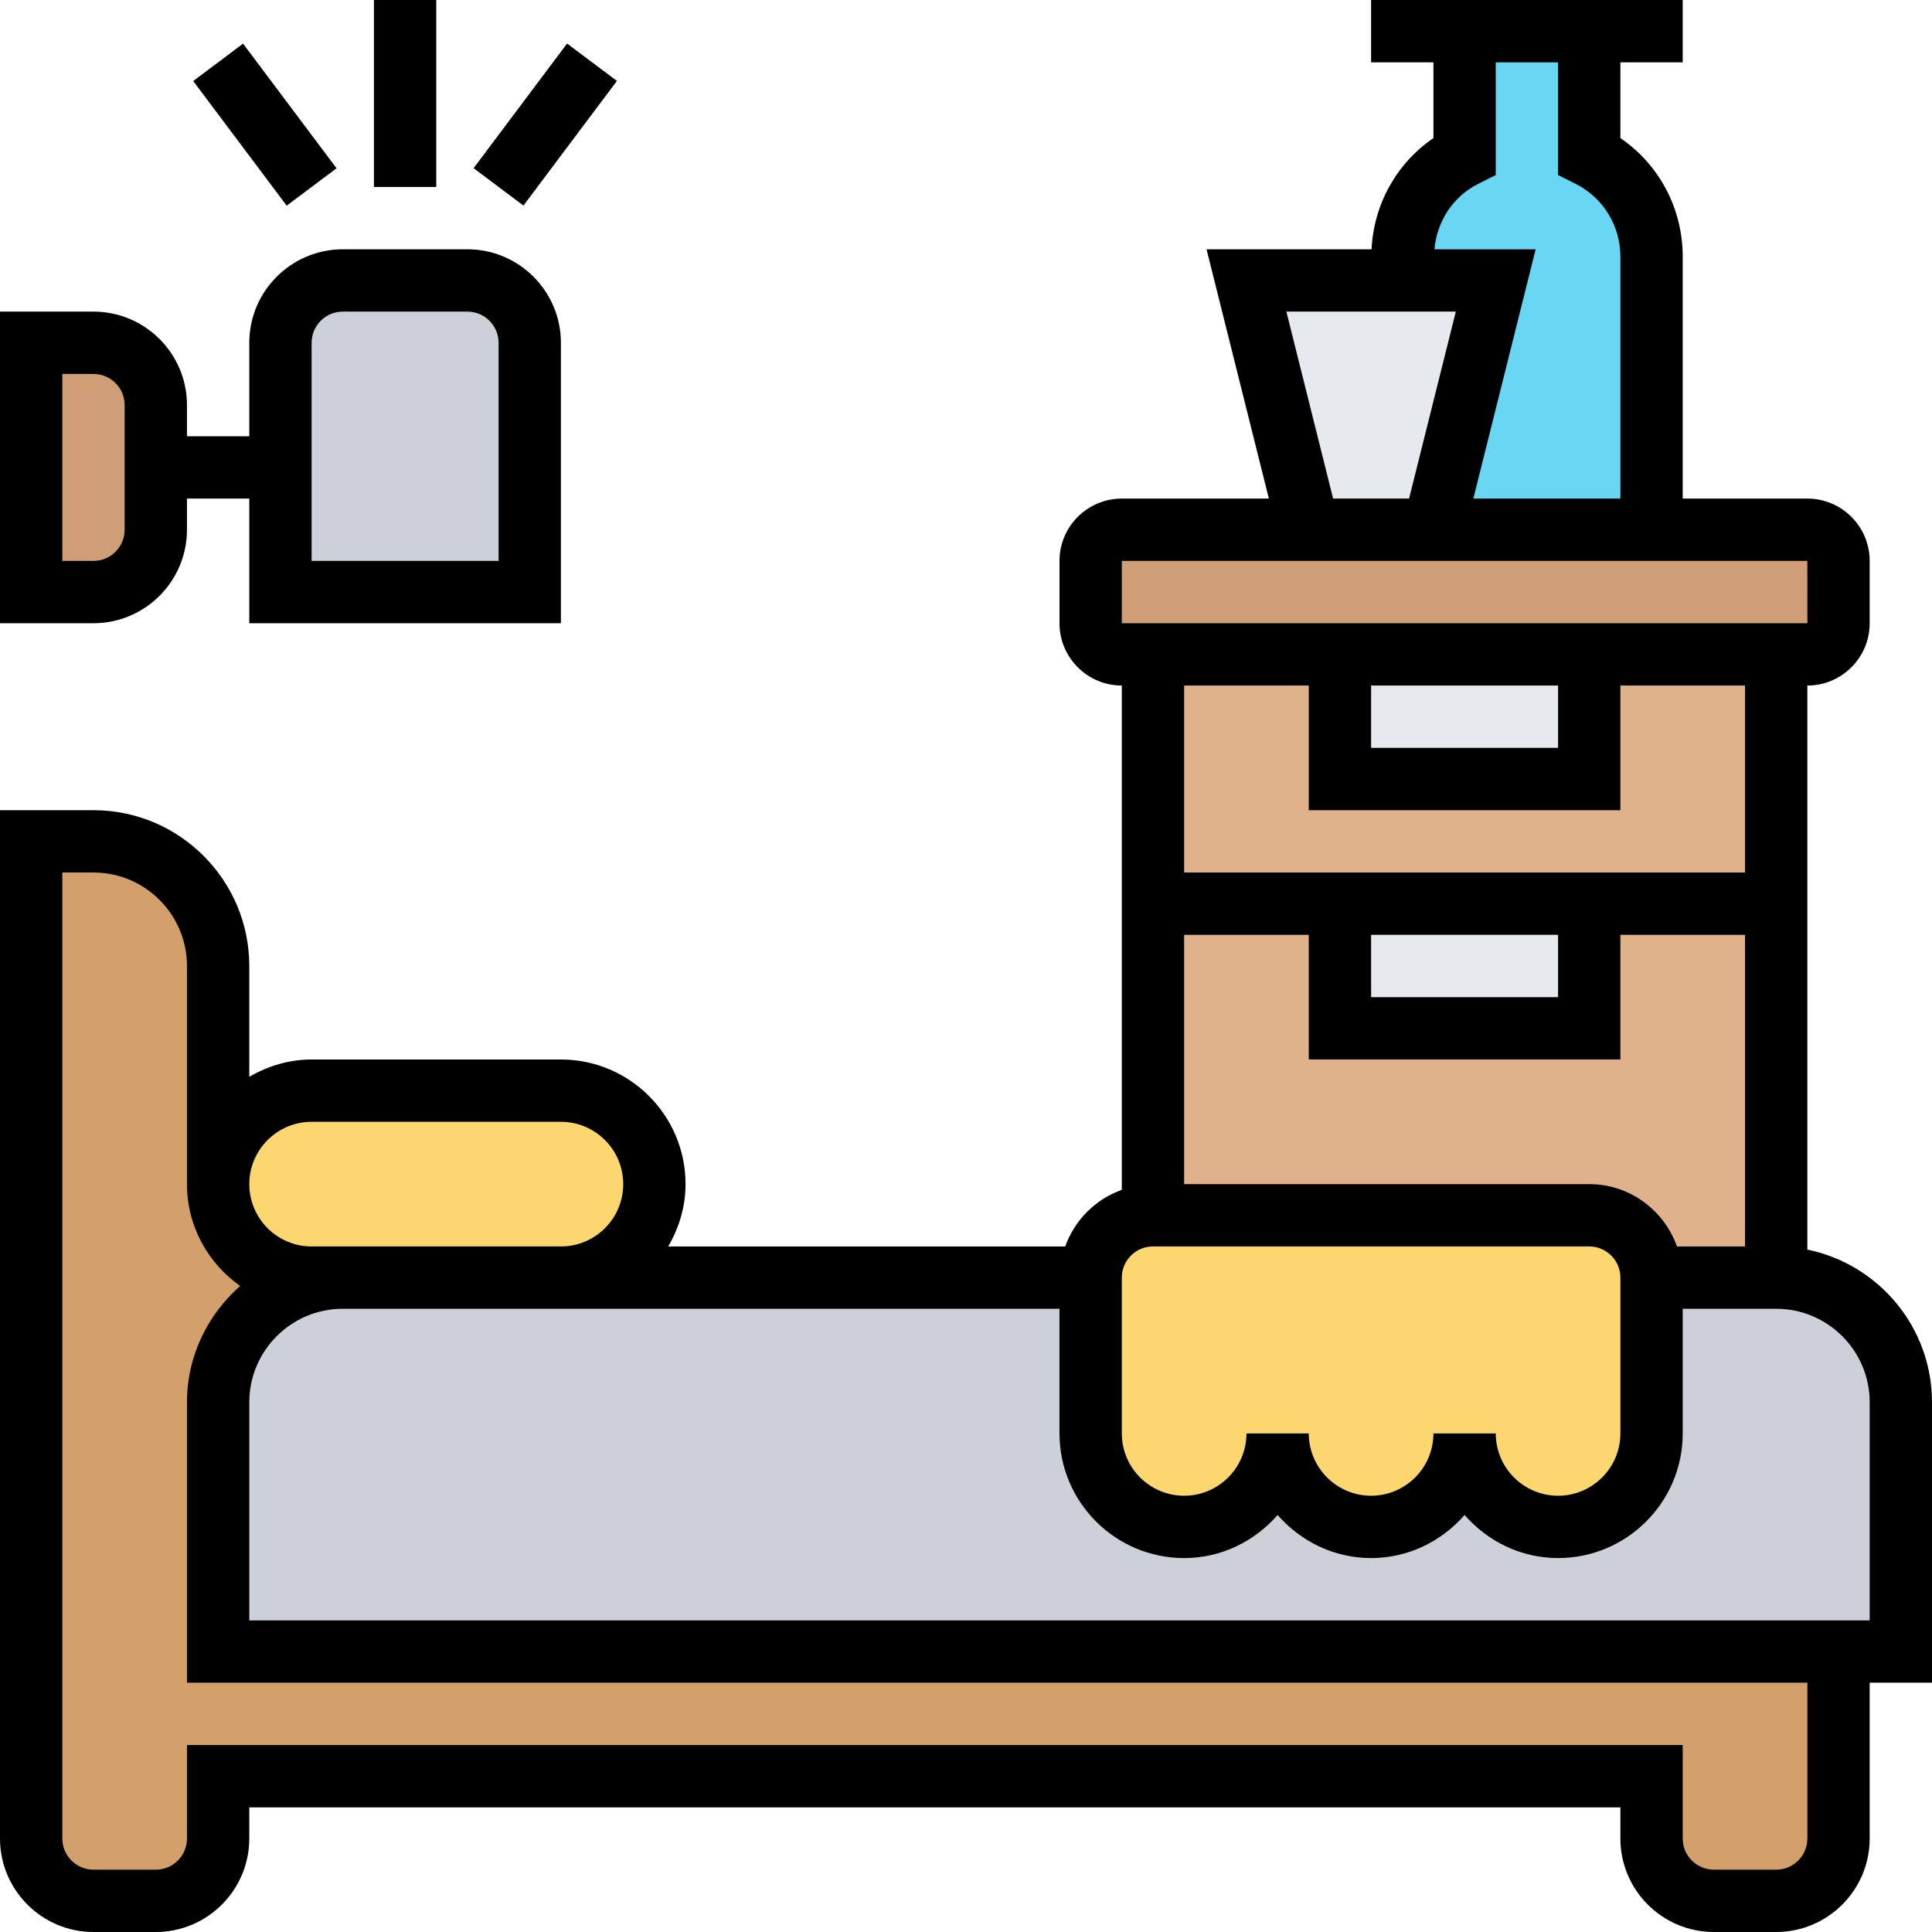 
<svg id="Layer_5" enable-background="new 0 0 62 62" height="512" viewBox="0 0 62 62" width="512" xmlns="http://www.w3.org/2000/svg"><g><g><g><path d="m53 8.24v8.76h-7l2-8h-3v-.76c0-1.37.77-2.63 2-3.24v-4h4v4c1.23.61 2 1.87 2 3.24z" fill="#69d6f4"/></g><g><path d="m48 9-2 8h-4l-2-8h5z" fill="#e6e9ed"/></g><g><path d="m59 20c0 .55-.45 1-1 1h-1-6-8-6-1c-.55 0-1-.45-1-1v-2c0-.55.45-1 1-1h6 4 7 5c.55 0 1 .45 1 1z" fill="#cf9e76"/></g><g><path d="m37 21v18h14c1.1 0 2 .9 2 2h4v-20z" fill="#dfb28b"/></g><g><path d="m43 21h8v4h-8z" fill="#e6e9ed"/></g><g><path d="m43 29h8v4h-8z" fill="#e6e9ed"/></g><g><path d="m61 45v8h-2-52v-8c0-2.21 1.79-4 4-4h7 17v5c0 .83.34 1.58.88 2.12s1.29.88 2.12.88c1.66 0 3-1.34 3-3 0 .83.34 1.58.88 2.12s1.29.88 2.12.88c1.66 0 3-1.34 3-3 0 .83.34 1.58.88 2.12s1.29.88 2.12.88c1.66 0 3-1.34 3-3v-5h4c2.21 0 4 1.79 4 4z" fill="#ccd1d9"/></g><g><path d="m53 41v5c0 1.66-1.34 3-3 3-.83 0-1.58-.34-2.12-.88s-.88-1.29-.88-2.12c0 1.66-1.34 3-3 3-.83 0-1.58-.34-2.12-.88s-.88-1.29-.88-2.12c0 1.66-1.34 3-3 3-.83 0-1.58-.34-2.12-.88s-.88-1.29-.88-2.12v-5c0-1.1.9-2 2-2h14c1.1 0 2 .9 2 2z" fill="#fcd770"/></g><g><path d="m18 35c1.66 0 3 1.34 3 3 0 .83-.34 1.58-.88 2.12s-1.29.88-2.12.88h-7-1c-1.66 0-3-1.34-3-3 0-.83.34-1.58.88-2.12s1.29-.88 2.12-.88z" fill="#fcd770"/></g><g><path d="m7 38c0 1.66 1.34 3 3 3h1c-2.21 0-4 1.79-4 4v8h52v6c0 1.1-.9 2-2 2h-2c-1.1 0-2-.9-2-2v-2h-46v2c0 1.1-.9 2-2 2h-2c-1.1 0-2-.9-2-2v-32h2c2.21 0 4 1.79 4 4z" fill="#d3a06c"/></g><g><path d="m5 15v2c0 1.1-.9 2-2 2h-2v-8h2c1.1 0 2 .9 2 2z" fill="#cf9e76"/></g><g><path d="m17 11v8h-8v-4-4c0-1.1.9-2 2-2h4c1.1 0 2 .9 2 2z" fill="#ccd1d9"/></g></g><g><path d="m6 17v-1h2v4h10v-9c0-1.654-1.346-3-3-3h-4c-1.654 0-3 1.346-3 3v3h-2v-1c0-1.654-1.346-3-3-3h-3v10h3c1.654 0 3-1.346 3-3zm4-6c0-.551.449-1 1-1h4c.551 0 1 .449 1 1v7h-6zm-8 1h1c.551 0 1 .449 1 1v4c0 .551-.449 1-1 1h-1z"/><path d="m12 0h2v6h-2z"/><path d="m15 3h5v2h-5z" transform="matrix(.6 -.8 .8 .6 3.798 15.597)"/><path d="m7.5 1.5h2v5h-2z" transform="matrix(.8 -.6 .6 .8 -.7 5.9)"/><path d="m62 45c0-2.414-1.721-4.434-4-4.899v-18.101c1.103 0 2-.897 2-2v-2c0-1.103-.897-2-2-2h-4v-7.764c0-1.544-.752-2.951-2-3.805v-2.431h2v-2h-10v2h2v2.431c-1.183.81-1.913 2.119-1.986 3.569h-5.295l2 8h-4.719c-1.103 0-2 .897-2 2v2c0 1.103.897 2 2 2v16.184c-.847.302-1.514.969-1.816 1.816h-12.74c.344-.591.556-1.268.556-2 0-2.206-1.794-4-4-4h-8c-.732 0-1.409.212-2 .556v-3.556c0-2.757-2.243-5-5-5h-3v33c0 1.654 1.346 3 3 3h2c1.654 0 3-1.346 3-3v-1h44v1c0 1.654 1.346 3 3 3h2c1.654 0 3-1.346 3-3v-5h2zm-8.184-5c-.414-1.161-1.514-2-2.816-2h-13v-8h4v4h10v-4h4v10zm-9.816-10h6v2h-6zm3.447-24.105.553-.277v-3.618h2v3.618l.553.276c.892.447 1.447 1.344 1.447 2.342v7.764h-4.719l2-8h-3.248c.081-.9.594-1.695 1.414-2.105zm-6.166 4.105h5.438l-1.5 6h-2.438zm-5.281 8h22l.001 2h-.001-22zm8 4h6v2h-6zm-2 0v4h10v-4h4v6h-18v-6zm-6 19c0-.552.449-1 1-1h14c.551 0 1 .448 1 1v5c0 1.103-.897 2-2 2s-2-.897-2-2h-2c0 1.103-.897 2-2 2s-2-.897-2-2h-2c0 1.103-.897 2-2 2s-2-.897-2-2zm-26-5h8c1.103 0 2 .897 2 2s-.897 2-2 2h-7-1c-1.103 0-2-.897-2-2s.897-2 2-2zm48 23c0 .552-.449 1-1 1h-2c-.551 0-1-.448-1-1v-3h-48v3c0 .552-.449 1-1 1h-2c-.551 0-1-.448-1-1v-31h1c1.654 0 3 1.346 3 3v7c0 1.352.678 2.543 1.707 3.268-1.038.917-1.707 2.242-1.707 3.732v9h52zm2-7h-52v-7c0-1.654 1.346-3 3-3h7 16v4c0 2.206 1.794 4 4 4 1.2 0 2.266-.542 3-1.382.734.84 1.8 1.382 3 1.382s2.266-.542 3-1.382c.734.84 1.8 1.382 3 1.382 2.206 0 4-1.794 4-4v-4h3c1.654 0 3 1.346 3 3z"/></g></g></svg>